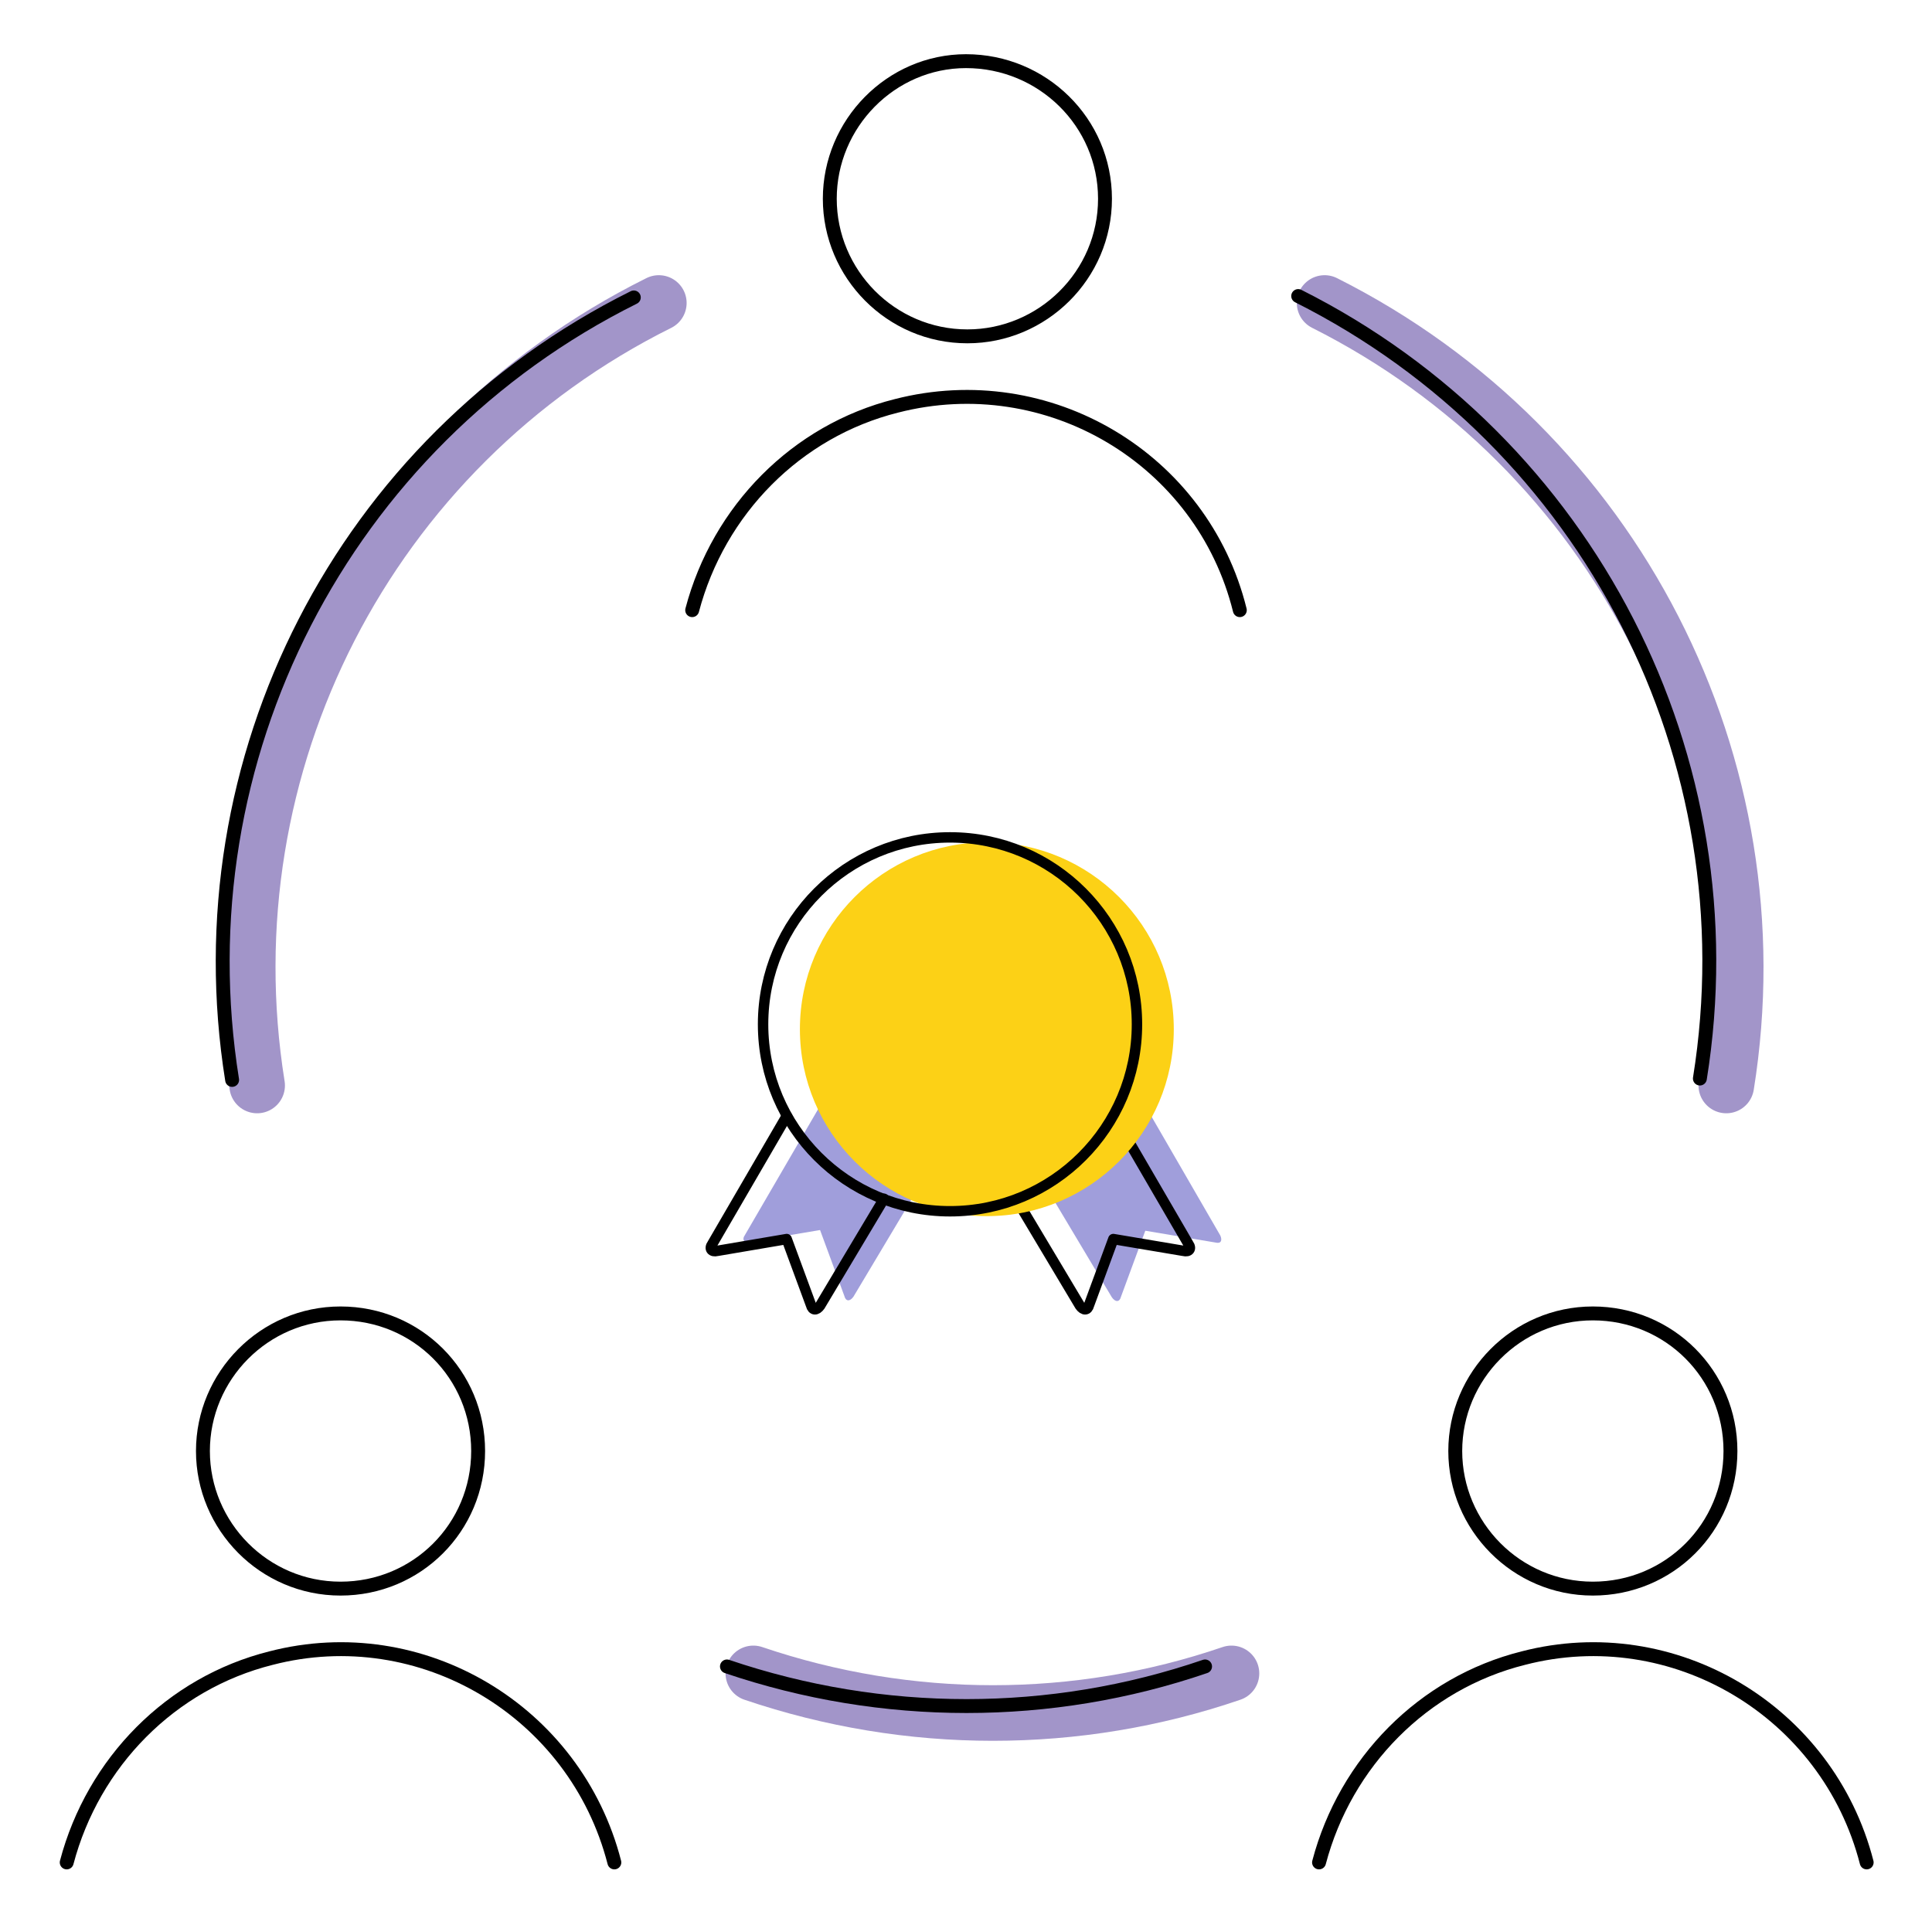 <?xml version="1.0" encoding="utf-8"?>
<!-- Generator: Adobe Illustrator 26.2.1, SVG Export Plug-In . SVG Version: 6.00 Build 0)  -->
<svg version="1.1" id="Layer_44" xmlns="http://www.w3.org/2000/svg" xmlns:xlink="http://www.w3.org/1999/xlink" x="0px" y="0px"
	 width="278px" height="276px" viewBox="0 0 278 276" style="enable-background:new 0 0 278 276;" xml:space="preserve">
<style type="text/css">
	.st0{display:none;}
	.st1{display:inline;fill:#ACD653;}
	.st2{display:inline;fill:none;stroke:#000000;stroke-width:2;stroke-linecap:round;stroke-linejoin:round;}
	.st3{display:inline;}
	.st4{fill:none;stroke:#F8842C;stroke-width:6;stroke-linecap:round;stroke-linejoin:round;}
	.st5{fill:none;stroke:#000000;stroke-width:2;stroke-linecap:round;stroke-linejoin:round;}
	.st6{fill:none;stroke:#F8842C;stroke-width:4;stroke-linecap:round;stroke-linejoin:round;}
	.st7{display:inline;fill:#F6D14A;}
	.st8{display:inline;fill:#A09EDB;}
	.st9{display:inline;fill:none;stroke:#000000;stroke-width:6;stroke-linecap:round;stroke-linejoin:round;stroke-miterlimit:32;}
	.st10{display:inline;fill:none;stroke:#000000;stroke-width:2;stroke-linecap:round;stroke-linejoin:round;stroke-miterlimit:32;}
	.st11{display:inline;fill:none;stroke:#A09DCD;stroke-width:6;stroke-linecap:round;stroke-miterlimit:40;}
	.st12{display:inline;fill:#FCD116;}
	.st13{display:inline;fill:none;stroke:#000000;stroke-width:2;stroke-linecap:round;stroke-linejoin:round;stroke-miterlimit:16;}
	.st14{display:inline;opacity:0.7;fill:none;stroke:#543B9C;stroke-width:3;stroke-miterlimit:16;enable-background:new    ;}
	.st15{fill:#FCD116;}
	.st16{fill:none;stroke:#000000;stroke-width:1.5;stroke-linecap:round;stroke-linejoin:round;}
	.st17{fill:#A09EDB;}
	.st18{fill:none;stroke:#000000;stroke-linecap:round;stroke-linejoin:round;stroke-miterlimit:8;}
	.st19{opacity:0.54;}
	.st20{fill:none;stroke:#543B9C;stroke-width:4;stroke-linecap:round;stroke-linejoin:round;stroke-miterlimit:8;}
</style>
<g class="st0">
	<path class="st1" d="M41.5,26.3h206.3c12,0,21.7,9.7,21.7,21.7v206.3c0,12-9.7,21.7-21.7,21.7H41.5c-12,0-21.7-9.7-21.7-21.7V48
		C19.8,36,29.5,26.3,41.5,26.3z"/>
	<path class="st2" d="M31.2,17.8h206.3c12,0,21.7,9.7,21.7,21.7v206.3c0,12-9.7,21.7-21.7,21.7H31.2c-12,0-21.7-9.7-21.7-21.7V39.5
		C9.5,27.6,19.2,17.8,31.2,17.8z"/>
	<line class="st2" x1="9.5" y1="72.1" x2="259.2" y2="72.1"/>
	<path class="st2" d="M156.1,104.7h65.2c3,0,5.4,2.4,5.4,5.4v43.4c0,3-2.4,5.4-5.4,5.4h-65.2c-3,0-5.4-2.4-5.4-5.4v-43.4
		C150.6,107.1,153.1,104.7,156.1,104.7z"/>
	<path class="st2" d="M156.1,180.7h65.2c3,0,5.4,2.4,5.4,5.4v43.4c0,3-2.4,5.4-5.4,5.4h-65.2c-3,0-5.4-2.4-5.4-5.4v-43.4
		C150.6,183.1,153.1,180.7,156.1,180.7z"/>
	<path class="st2" d="M47.5,104.7h65.2c3,0,5.4,2.4,5.4,5.4v76c0,3-2.4,5.4-5.4,5.4H47.5c-3,0-5.4-2.4-5.4-5.4v-76
		C42.1,107.1,44.5,104.7,47.5,104.7z"/>
	<circle class="st2" cx="80" cy="142.7" r="16.3"/>
	<path class="st2" d="M52.9,191.6C51.5,175.1,63.6,160.6,80,159c16.4,1.6,28.5,16.1,27.2,32.6"/>
	<g class="st3">
		<line class="st4" x1="48.4" y1="218.9" x2="91.8" y2="218.9"/>
		<line class="st4" x1="48.4" y1="240.6" x2="91.8" y2="240.6"/>
	</g>
	<g class="st3">
		<line class="st5" x1="47.5" y1="213.3" x2="90.9" y2="213.3"/>
		<line class="st5" x1="47.5" y1="235" x2="90.9" y2="235"/>
	</g>
	<g class="st3">
		<path class="st6" d="M49.4,43.2c1.5,0,2.7,1.2,2.7,2.7c0,1.5-1.2,2.7-2.7,2.7c-1.5,0-2.7-1.2-2.7-2.7c0,0,0,0,0,0
			C46.6,44.4,47.8,43.2,49.4,43.2C49.3,43.2,49.4,43.2,49.4,43.2"/>
		<path class="st6" d="M81.9,43.2c1.5,0,2.7,1.2,2.7,2.7c0,1.5-1.2,2.7-2.7,2.7c-1.5,0-2.7-1.2-2.7-2.7c0,0,0,0,0,0
			C79.2,44.4,80.4,43.2,81.9,43.2"/>
		<path class="st6" d="M114.5,43.2c1.5,0,2.7,1.2,2.7,2.7c0,1.5-1.2,2.7-2.7,2.7c-1.5,0-2.7-1.2-2.7-2.7c0,0,0,0,0,0
			C111.8,44.4,113,43.2,114.5,43.2C114.5,43.2,114.5,43.2,114.5,43.2"/>
	</g>
	<g class="st3">
		<path class="st5" d="M47.5,42.3c1.5,0,2.7,1.2,2.7,2.7c0,1.5-1.2,2.7-2.7,2.7c-1.5,0-2.7-1.2-2.7-2.7c0,0,0,0,0,0
			C44.8,43.5,46,42.3,47.5,42.3C47.5,42.3,47.5,42.3,47.5,42.3"/>
		<path class="st5" d="M80,42.3c1.5,0,2.7,1.2,2.7,2.7c0,1.5-1.2,2.7-2.7,2.7c-1.5,0-2.7-1.2-2.7-2.7c0,0,0,0,0,0
			C77.3,43.5,78.5,42.3,80,42.3"/>
		<path class="st5" d="M112.6,42.3c1.5,0,2.7,1.2,2.7,2.7c0,1.5-1.2,2.7-2.7,2.7c-1.5,0-2.7-1.2-2.7-2.7c0,0,0,0,0,0
			C109.9,43.5,111.1,42.3,112.6,42.3C112.6,42.3,112.6,42.3,112.6,42.3"/>
	</g>
</g>
<g transform="matrix(2,0,0,2,0,0)" class="st0">
	<path class="st7" d="M62.1,69.2h19.3c1.4,0,2.4,0.8,2.4,1.9v20.5c0,1-1,1.9-2.4,1.9H62.1c-1.4,0-2.4-0.8-2.4-1.9V71
		C59.7,69.9,60.7,69.2,62.1,69.2z"/>
	<path class="st8" d="M59.7,89.1h8.4c0.6,0,1,0.4,1,1v5.2c0,0.6-0.4,1-1,1h-8.4c-0.6,0-1-0.4-1-1v-5.2C58.6,89.6,59,89.1,59.7,89.1z
		"/>
	<path class="st9" d="M58.6,88.1H67c0.6,0,1,0.4,1,1v5.2c0,0.6-0.4,1-1,1h-8.4c-0.6,0-1-0.4-1-1v-5.2C57.6,88.5,58,88.1,58.6,88.1z"
		/>
	<path class="st9" d="M80.6,95.4h-8.4c-0.6,0-1-0.4-1-1V82.8c0-0.6,0.4-1,1-1h8.4c0.6,0,1,0.4,1,1v11.5
		C81.7,94.9,81.2,95.4,80.6,95.4z"/>
	<path class="st9" d="M80.6,78.6h-8.4c-0.6,0-1-0.4-1-1v-5.2c0-0.6,0.4-1,1-1h8.4c0.6,0,1,0.4,1,1v5.2
		C81.7,78.1,81.2,78.6,80.6,78.6z"/>
	<path class="st9" d="M58.6,71.3H67c0.6,0,1,0.4,1,1v11.5c0,0.6-0.4,1-1,1h-8.4c-0.6,0-1-0.4-1-1V72.4C57.6,71.7,58,71.3,58.6,71.3z
		"/>
</g>
<g transform="matrix(2,0,0,2,0,0)" class="st0">
	<circle class="st7" cx="77.7" cy="83.9" r="2.6"/>
	<circle class="st10" cx="76.1" cy="83.9" r="2.6"/>
	<circle class="st7" cx="77.7" cy="92.8" r="2.6"/>
	<circle class="st10" cx="76.1" cy="92.8" r="2.6"/>
	<path class="st11" d="M67.7,77.6v13.1c0,1.2,0.7,2.1,1.7,2.1H73"/>
	<path class="st10" d="M66.7,77.6v13.1c0,1.2,0.9,2.1,2.1,2.1h4.7"/>
	<line class="st10" x1="66.7" y1="83.9" x2="73.5" y2="83.9"/>
	<path class="st7" d="M74.6,74.5c0,1.8-1.4,3.1-3.1,3.1h-6.3c-1.8,0-3.1-1.4-3.1-3.1s1.4-3.1,3.1-3.1h6.3
		C73.1,71.3,74.6,72.7,74.6,74.5z"/>
	<path class="st10" d="M73,74.5c0,1.8-1.4,3.1-3.1,3.1h-6.3c-1.8,0-3.1-1.4-3.1-3.1s1.4-3.1,3.1-3.1h6.3C71.5,71.3,73,72.7,73,74.5z
		"/>
</g>
<g transform="matrix(2,0,0,2,0,0)" class="st0">
	<path class="st12" d="M59,77.1V94c0,1.3,0.9,2.2,2.1,2.2h19.9c1.2,0,2.1-1,2.1-2.2V77.1H59z"/>
	<path class="st13" d="M79.5,73.1H59.5c-1.2,0-2.1,0.9-2.1,2.1v17.3c0,1.2,0.9,2.1,2.1,2.1h19.9c1.2,0,2.1-0.9,2.1-2.1V75.2
		C81.6,74,80.8,73.1,79.5,73.1z"/>
	<path class="st13" d="M57.4,78.3h24.1"/>
	<path class="st14" d="M67.4,76c-0.1,0-0.2-0.1-0.2-0.2c0-0.1,0.1-0.2,0.2-0.2"/>
	<path class="st14" d="M67.4,76c0.1,0,0.2-0.1,0.2-0.2c0-0.1,0-0.3-0.2-0.3"/>
	<path class="st14" d="M64.3,76c-0.1,0-0.2-0.1-0.2-0.2c0-0.1,0.1-0.2,0.2-0.2"/>
	<path class="st14" d="M64.3,76c0.1,0,0.2-0.1,0.2-0.2c0-0.1,0-0.3-0.2-0.3"/>
	<path class="st14" d="M61.1,76c-0.1,0-0.2-0.1-0.2-0.2c0-0.1,0.1-0.2,0.2-0.2"/>
	<path class="st14" d="M61.1,76c0.1,0,0.2-0.1,0.2-0.2c0-0.1,0-0.3-0.2-0.3"/>
	<path class="st13" d="M64.3,82.5v1"/>
	<path class="st13" d="M74.8,82.5v1"/>
	<path class="st13" d="M64.8,87.6c0.5,0.7,1.3,1.4,2,1.8c0.8,0.4,1.8,0.6,2.7,0.5c0.9,0.1,1.9-0.1,2.7-0.5s1.6-1,2-1.8"/>
</g>
<g transform="matrix(2,0,0,2,0,0)" class="st0">
	<path class="st12" d="M82.6,87V73.3c0-0.9-0.7-1.7-1.6-1.7h-21c-0.8,0-1.6,0.7-1.6,1.7V87C58.5,87,82.6,87,82.6,87z"/>
	<line class="st13" x1="62.2" y1="94.4" x2="76.9" y2="94.4"/>
	<line class="st13" x1="69" y1="92.3" x2="69" y2="94.4"/>
	<line class="st13" x1="57.4" y1="88.1" x2="81.6" y2="88.1"/>
	<path class="st13" d="M59,73.4h21c0.8,0,1.6,0.7,1.6,1.6v15.7c0,0.8-0.7,1.6-1.6,1.6H59c-0.8,0-1.6-0.7-1.6-1.6V75
		C57.4,74.1,58.2,73.4,59,73.4z"/>
	<line class="st13" x1="62.2" y1="86" x2="76.9" y2="86"/>
	<path class="st8" d="M63.2,82.8h2.1c0.3,0,0.5,0.2,0.5,0.5V86l0,0h-3.1l0,0v-2.6C62.7,83.1,63,82.8,63.2,82.8z"/>
	<path class="st8" d="M68.5,79.7h2.1c0.3,0,0.5,0.2,0.5,0.5V86l0,0h-3.1l0,0v-5.8C67.9,79.9,68.3,79.7,68.5,79.7z"/>
	<path class="st8" d="M73.7,76.6h2.1c0.3,0,0.5,0.2,0.5,0.5V86l0,0h-3.1l0,0v-8.9C73.2,76.8,73.5,76.6,73.7,76.6z"/>
</g>
<g id="SCEPman" class="st0">
	<g id="scepman_feature_certificates" class="st3">
		<path class="st15" d="M155.2,167.4c-1,1.9-3.6,2.2-3.6,2.2H129c0,0-5.5-0.2-5.5-5.1c0-5.3,5.5-5.8,5.5-5.8V121h22l7.2,0.1
			l-2.1,6.2l-0.2,36C156,164.7,155.8,166.1,155.2,167.4z"/>
		<path class="st16" d="M135.8,123.7h22.1c-2.9,0-5.3,2.4-5.3,5.3l0,0v37.8c0,2.9-2.4,5.3-5.3,5.3"/>
		<line class="st16" x1="125.3" y1="161.5" x2="125.3" y2="153.1"/>
		<circle class="st16" cx="157.8" cy="129" r="5.3"/>
		<path class="st16" d="M147.3,172c-2.9,0-5.3-2.4-5.2-5.3c0-2.9,2.4-5.2,5.2-5.2h-22.1c-2.9,0-5.3,2.3-5.3,5.2
			c0,2.9,2.3,5.3,5.2,5.3c0,0,0,0,0,0H147.3z"/>
		<path class="st17" d="M127,138.4c-1.5,0-2.9-0.4-4.2-1.1v10.6l4.2-3.1l4.2,3.1v-10.6C129.9,138,128.5,138.4,127,138.4z"/>
		<path class="st16" d="M125.3,140.5c-1.5,0-2.9-0.4-4.2-1.1V150l4.2-3.1l4.2,3.2v-10.6C128.2,140.1,126.7,140.5,125.3,140.5z"/>
		<circle class="st17" cx="127" cy="130.9" r="8.4"/>
		<circle class="st16" cx="125.3" cy="132.1" r="8.4"/>
		<circle class="st16" cx="125.3" cy="132.1" r="3.1"/>
	</g>
</g>
<g transform="matrix(2,0,0,2,0,0)">
	<path class="st18" d="M59.7,14.3c0,5.4,4.4,9.9,9.9,9.9c5.4,0,9.9-4.4,9.9-9.9S75,4.4,69.5,4.4C64.1,4.4,59.7,8.9,59.7,14.3z"/>
	<path class="st18" d="M89.2,43.9C86.5,33,75.4,26.4,64.5,29.2c-7.2,1.8-12.8,7.5-14.7,14.7"/>
	<path class="st18" d="M104.7,104.4c0,5.4,4.4,9.9,9.9,9.9s9.9-4.4,9.9-9.9s-4.4-9.9-9.9-9.9S104.7,99,104.7,104.4z"/>
	<path class="st18" d="M134.3,134c-2.8-10.9-13.9-17.5-24.7-14.7c-7.2,1.8-12.8,7.5-14.7,14.7"/>
	<path class="st18" d="M14.6,104.4c0,5.4,4.4,9.9,9.9,9.9s9.9-4.4,9.9-9.9s-4.4-9.9-9.9-9.9S14.6,99,14.6,104.4z"/>
	<path class="st18" d="M44.2,134c-2.8-10.9-13.9-17.5-24.7-14.7c-7.2,1.8-12.8,7.5-14.7,14.7"/>
	<g class="st19">
		<path class="st20" d="M88.6,120.4c-11.1,3.8-23.2,3.8-34.4,0"/>
		<path class="st20" d="M95.3,21.8c20.9,10.5,32.6,33.3,28.9,56.3"/>
		<path class="st20" d="M18.5,78.1c-3.7-23.1,8-45.9,28.9-56.3"/>
	</g>
	<g>
		<path class="st18" d="M86.7,119.9c-11.1,3.8-23.2,3.8-34.4,0"/>
		<path class="st18" d="M93.4,21.3c20.9,10.5,32.6,33.3,28.9,56.3"/>
		<path class="st18" d="M16.7,77.7c-3.7-23.1,8-45.9,28.9-56.3"/>
	</g>
</g>
<g>
	<g id="radius_feature_certificate_Authority_00000051352808905688660010000014443356861039042231_">
		<path class="st17" d="M117.9,159.3l-10.7,18.4c-0.5,0.7-0.1,1.2,0.7,1L118,177l3.5,9.5c0.2,0.8,0.8,0.8,1.3,0.1l9.2-15.4"/>
		<path class="st17" d="M164.9,159.3l10.7,18.5c0.3,0.7,0.1,1.2-0.7,1l-10.1-1.7l-3.5,9.5c-0.2,0.8-0.8,0.8-1.3,0.1l-9.2-15.4"/>
		<path class="st16" d="M113.2,160.6L102.5,179c-0.5,0.7-0.1,1.2,0.7,1l10-1.7l3.5,9.5c0.2,0.8,0.8,0.8,1.3,0.1l9.2-15.4"/>
		<path class="st16" d="M160.3,160.6l10.7,18.4c0.5,0.7,0.1,1.2-0.7,1l-10.1-1.7l-3.5,9.5c-0.2,0.8-0.8,0.8-1.3,0.1l-9.2-15.4"/>
		<circle class="st15" cx="142" cy="148.1" r="26.9"/>
		<circle class="st16" cx="136.7" cy="147.4" r="26.9"/>
	</g>
</g>
</svg>
